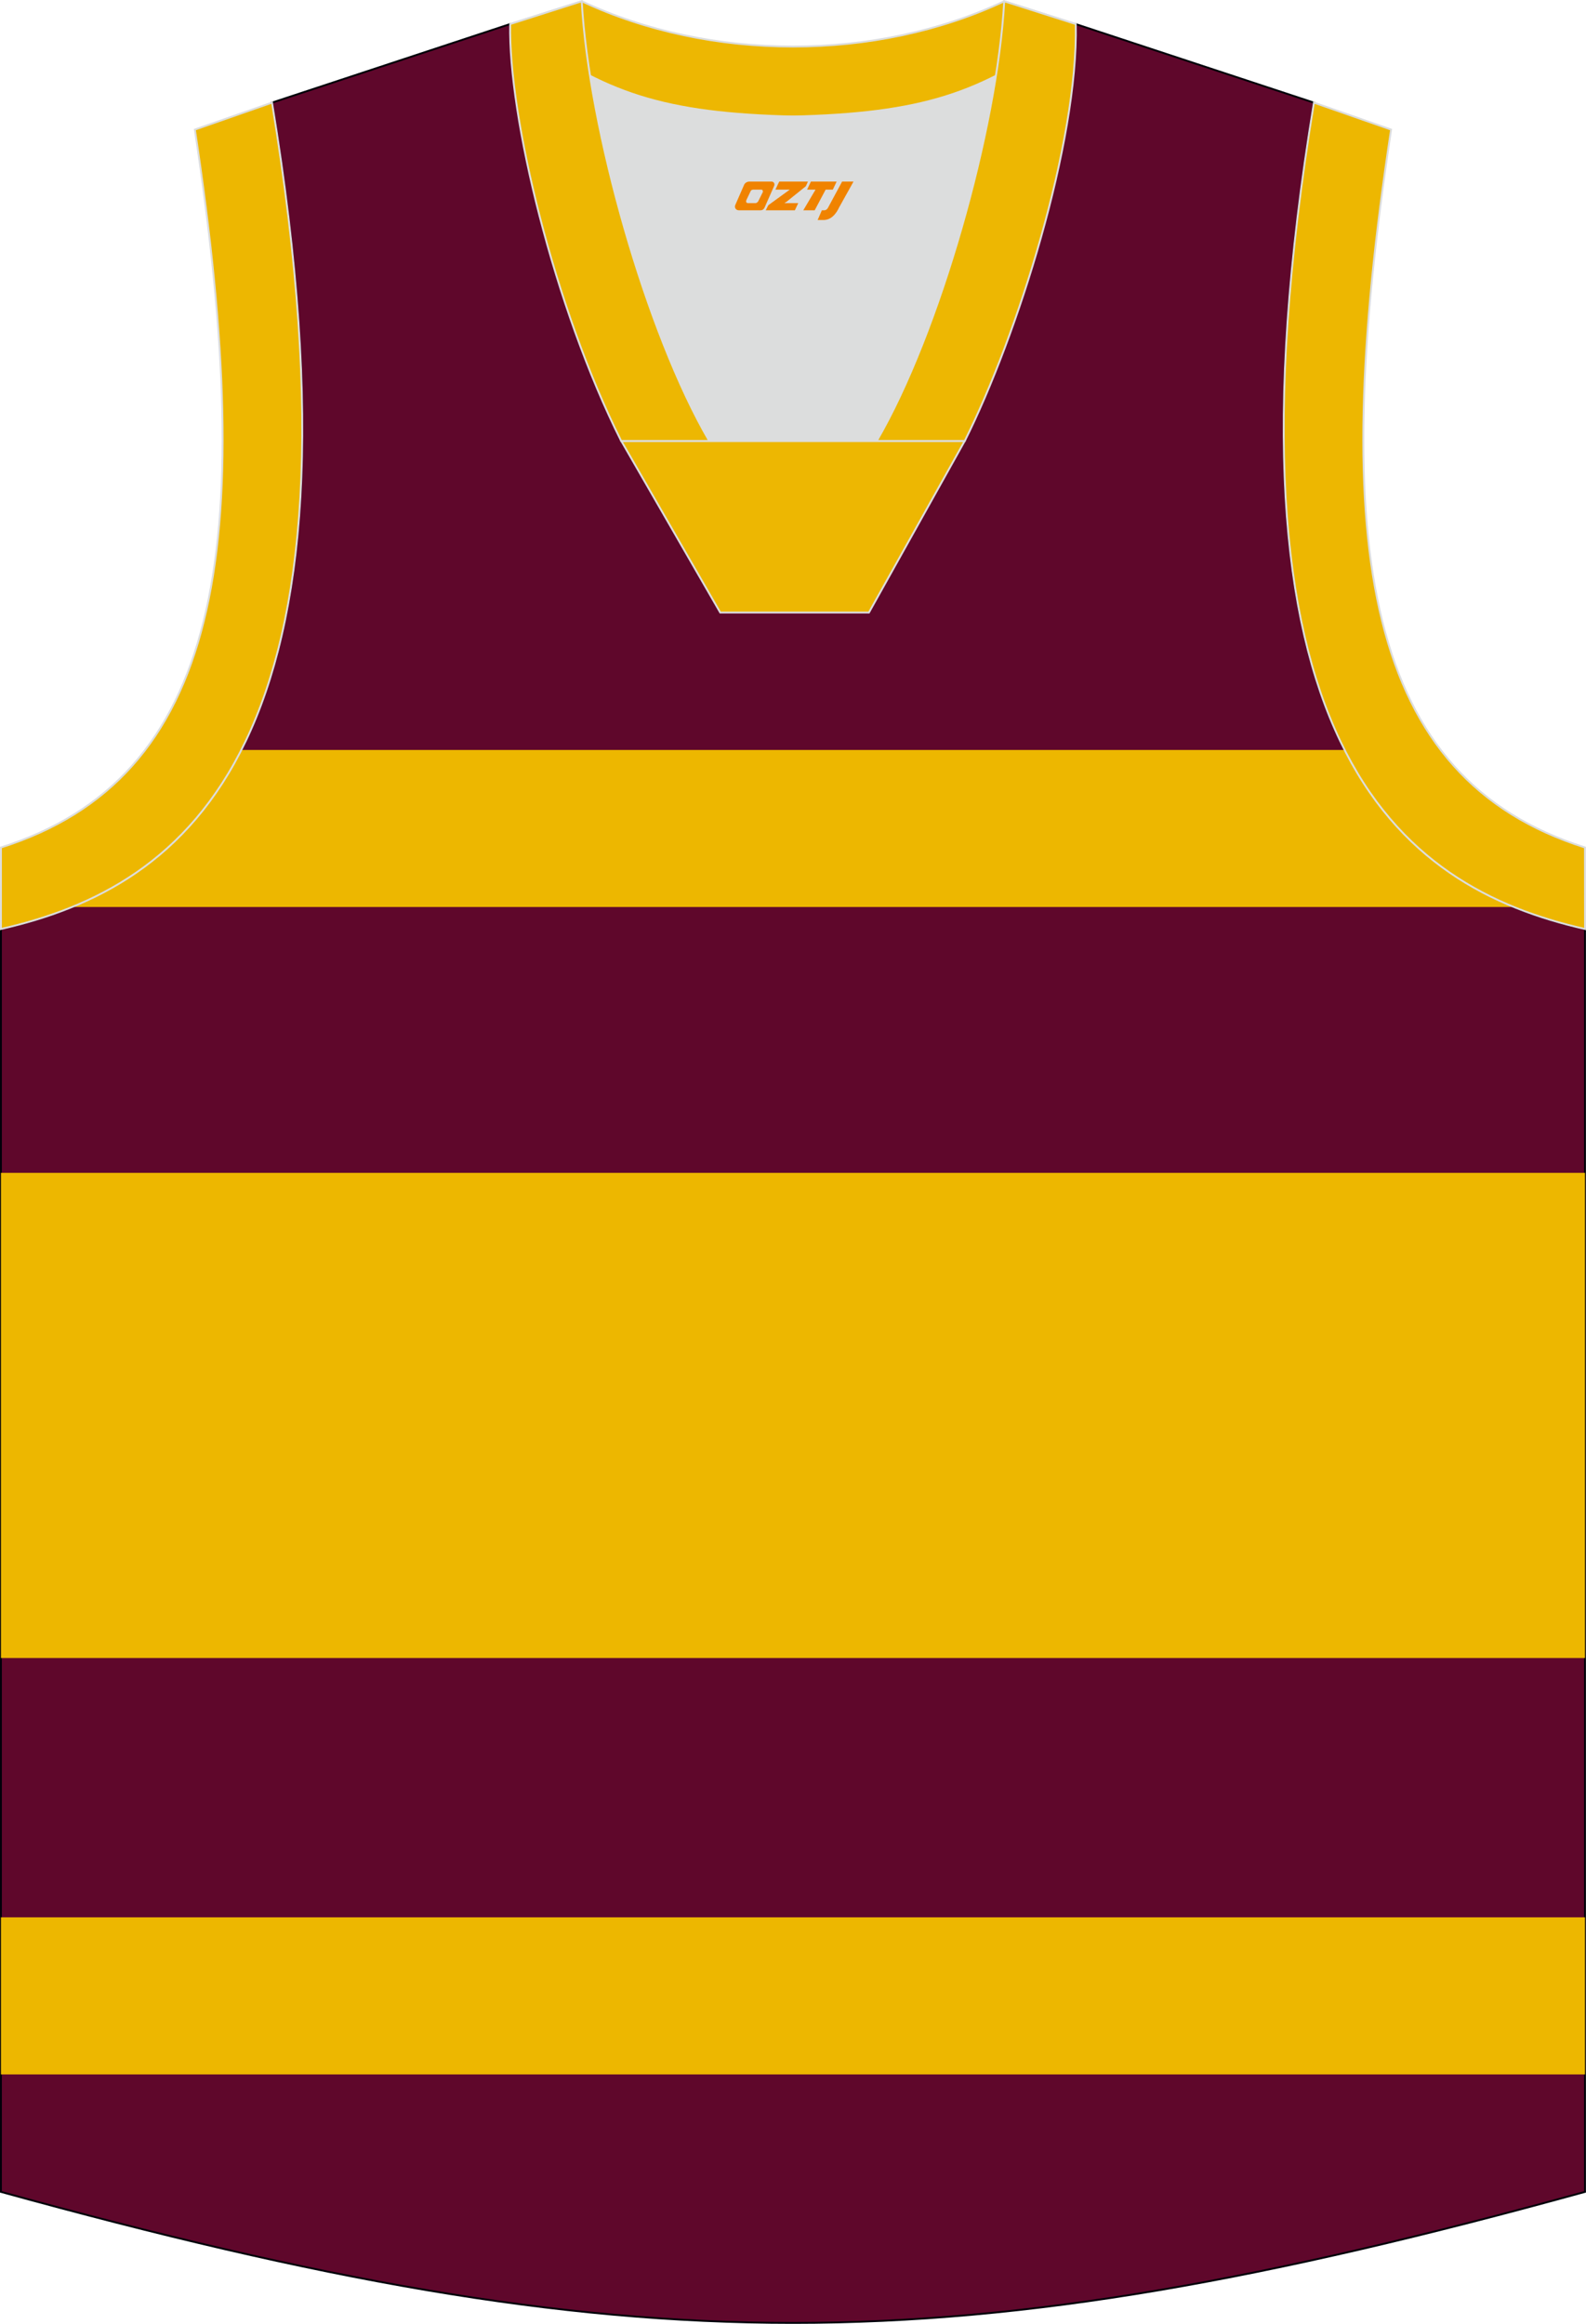 <?xml version="1.0" encoding="utf-8"?>
<!-- Generator: Adobe Illustrator 22.0.0, SVG Export Plug-In . SVG Version: 6.00 Build 0)  -->
<svg xmlns="http://www.w3.org/2000/svg" xmlns:xlink="http://www.w3.org/1999/xlink" version="1.1" id="图层_1" x="0px" y="0px" width="375.94px" height="550.64px" viewBox="0 0 375.94 550.64" enable-background="new 0 0 375.94 550.64" xml:space="preserve">
<g>
	<path fill="#5F072B" stroke="#000009" stroke-width="0.447" stroke-miterlimit="22.926" d="M187.86,27.62   c-32.55-0.77-44.06-4.9-66.92-21.93L64.48,24.32C89.57,176.68,44.15,210.17,0.22,220.13v299.24   c75.09,20.7,131.42,31.05,187.74,31.05s112.65-10.35,187.74-31.05V220.13c-43.93-9.96-89.34-43.46-64.26-195.81L254.98,5.7   C232.14,22.73,220.4,26.85,187.86,27.62z"/>
	<path fill="#EDB700" d="M57.2,177.7c-10.15,19.97-24.63,30.9-40.12,37.22h341.76c-15.49-6.32-29.97-17.25-40.11-37.22H57.2   L57.2,177.7z M0.22,277.91v114.96H375.7V277.91H0.22L0.22,277.91z M0.22,454.32v37.22H375.7v-37.22H0.22z"/>
	<path fill="#DCDDDD" d="M168.13,104.52c-12.28-21.06-23.67-57.46-28.27-86.55c12.37,6.3,25.24,8.94,45.87,9.59   c1.82,0.06,2.86,0.05,4.7-0.01c20.5-0.66,33.31-3.31,45.64-9.58c-4.6,29.1-16.01,65.49-28.27,86.55H168.13L168.13,104.52   L168.13,104.52z"/>
	<path fill="#EDB702" stroke="#DCDDDD" stroke-width="0.447" stroke-miterlimit="22.926" d="M238.04,0.3l15.98,5.09l0.72,0.23   l-1.06,1.07c-19.67,14.66-33.21,19.89-63.25,20.86c-1.84,0.06-2.88,0.06-4.69,0.01c-30.53-0.96-44.06-6.29-64.13-21.36l-0.48-0.54   l0.86-0.3L137.9,0.3C168.34,14.61,207.59,14.61,238.04,0.3z"/>
	<path fill="#EDB701" stroke="#DCDDDD" stroke-width="0.447" stroke-miterlimit="22.926" d="M64.48,24.32   C89.57,176.68,44.15,210.17,0.22,220.13l0.01-19.32c51.6-16.31,61.2-69.8,45.96-170.1L64.48,24.32z"/>
	<path fill="#EDB702" stroke="#DCDDDD" stroke-width="0.447" stroke-miterlimit="22.926" d="M168.14,104.52   C153.2,78.9,139.56,30.56,137.89,0.3l-16.96,5.4c-0.46,21.73,10.36,66.99,26.33,98.82H168.14L168.14,104.52L168.14,104.52   L168.14,104.52z M255,5.7l-16.96-5.4c-1.67,30.26-15.31,78.59-30.25,104.22h20.8h0.08C241.14,79.58,255.6,33.77,255,5.7z"/>
	<polygon fill="#EDB702" stroke="#DCDDDD" stroke-width="0.447" stroke-miterlimit="22.926" points="147.29,104.52 228.65,104.52    205.97,145.14 170.72,145.14  "/>
	<path fill="#EDB701" stroke="#DCDDDD" stroke-width="0.447" stroke-miterlimit="22.926" d="M311.45,24.32   c-25.08,152.36,20.33,185.85,64.26,195.81l-0.02-19.32c-51.6-16.31-61.2-69.8-45.95-170.1L311.45,24.32z"/>
	
</g>
<g>
	<path fill="#F08300" d="M199.61,43.03l-3.4,6.3c-0.2,0.3-0.5,0.5-0.8,0.5h-0.6l-1,2.3h1.2c2,0.1,3.2-1.5,3.9-3L202.31,43.03h-2.5L199.61,43.03z"/>
	<polygon fill="#F08300" points="192.41,43.03 ,198.31,43.03 ,197.41,44.93 ,195.71,44.93 ,193.11,49.83 ,190.41,49.83 ,193.31,44.93 ,191.31,44.93 ,192.21,43.03"/>
	<polygon fill="#F08300" points="186.41,48.13 ,185.91,48.13 ,186.41,47.83 ,191.01,44.13 ,191.51,43.03 ,184.71,43.03 ,184.41,43.63 ,183.81,44.93 ,186.61,44.93 ,187.21,44.93 ,182.11,48.63    ,181.51,49.83 ,188.11,49.83 ,188.41,49.83 ,189.21,48.13"/>
	<path fill="#F08300" d="M182.91,43.03H177.61C177.11,43.03,176.61,43.33,176.41,43.73L174.31,48.53C174.01,49.13,174.41,49.83,175.11,49.83h5.2c0.4,0,0.7-0.2,0.9-0.6L183.51,44.03C183.71,43.53,183.41,43.03,182.91,43.03z M180.81,45.53L179.71,47.73C179.51,48.03,179.21,48.13,179.11,48.13l-1.8,0C177.11,48.13,176.71,48.03,176.91,47.43l1-2.1c0.1-0.3,0.4-0.4,0.7-0.4h1.9   C180.71,44.93,180.91,45.23,180.81,45.53z"/>
</g>
</svg>